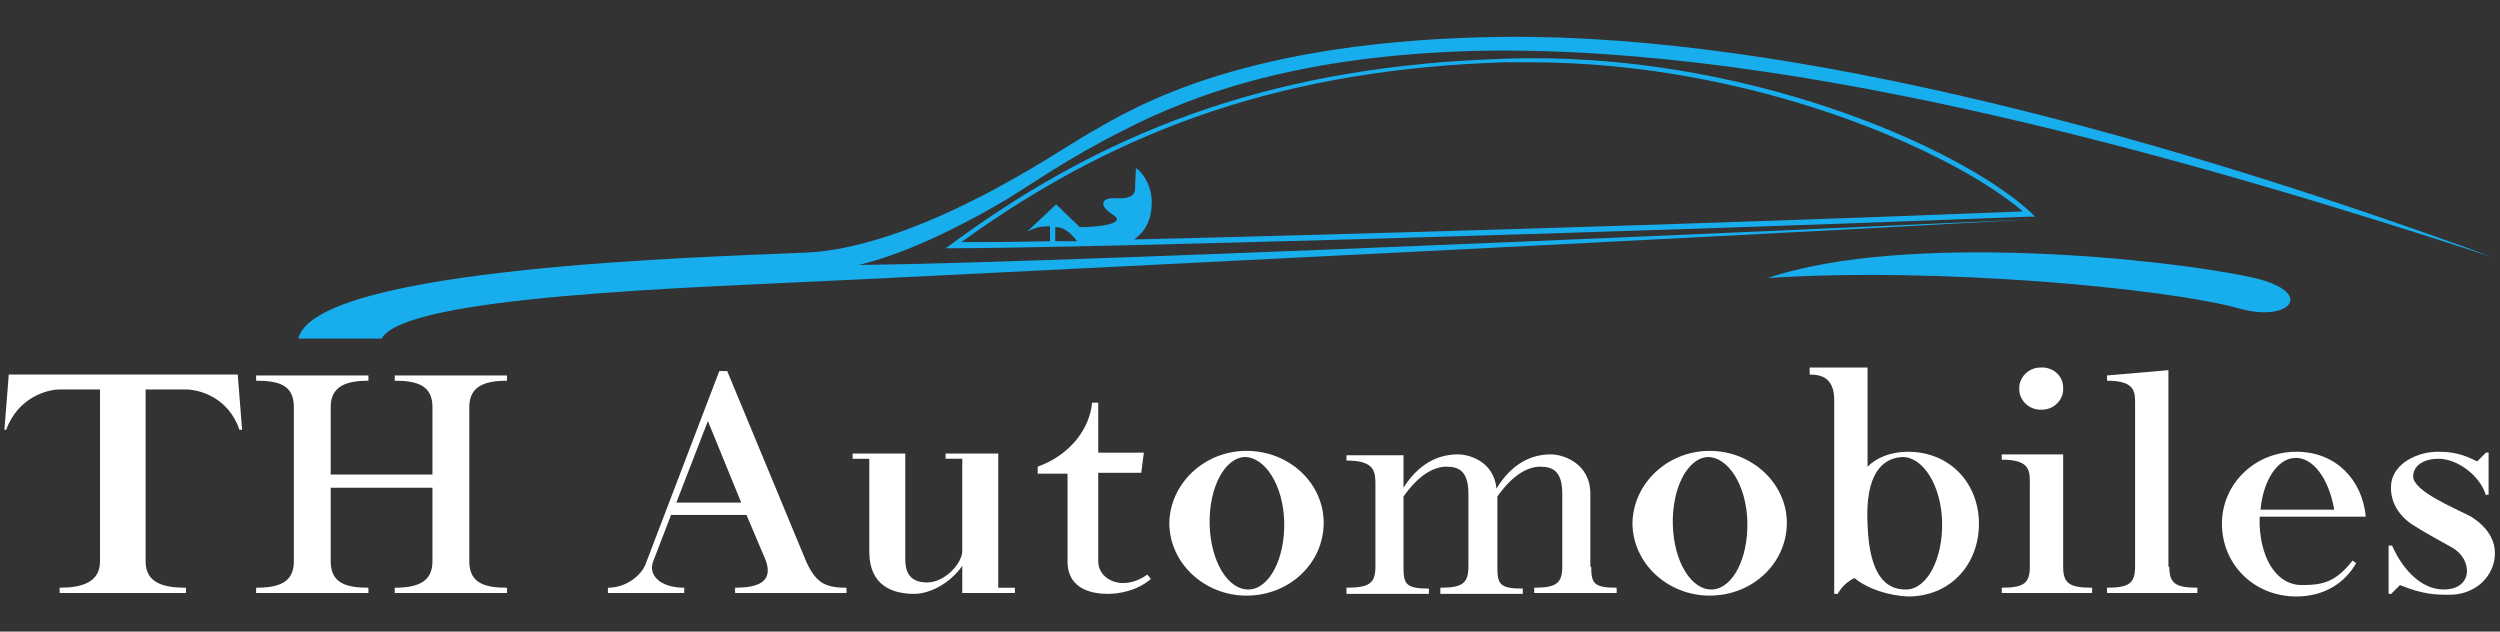 <svg enable-background="new 0 0 285 72" viewBox="0 0 285 72" xmlns="http://www.w3.org/2000/svg"><rect x="0" y="0" width="285" height="72" fill="#333333" stroke="none"/><g clip-rule="evenodd" fill-rule="evenodd"><path d="m34 38.6c2-8.2 47-9.3 57.8-9.8 5.6-.2 12.7-2.7 19.2-6 6.1-3 11.8-6.9 13.5-7.8 5-2.9 17.6-10.5 47.1-10.8 32.8-.3 75.7 11.6 112.5 25.1-33.2-10.8-79.1-24.3-115.8-23.5-19.8.5-32 4.8-40.3 9.1-6.2 3.1-10.4 6.1-13.2 7.8-3 1.8-10.5 6-16.9 7.5 24.6-.2 133.7-5.2 133.7-5.2-29.3 1.7-116.3 6-134.6 6.9s-50.8 1.8-53.5 6.7z" fill="#18aeed"/><path d="m201.5 31.7c15.7-5.3 45.4-2.2 55.1-.1 7.5 1.6 4.6 5.2-1.2 3.6-8.1-2.3-34.4-4.8-53.9-3.5z" fill="#18aeed"/><path d="m231.5 24.2.5.5h-.7c-48.3 1.9-109.7 3.6-122.6 3.6h-.9l.7-.5c18.7-13.8 38.1-20.3 62.9-21.1 27.1-1 52.1 10.1 60.1 17.5zm-111.2 3.3h2.5c-.3-.4-1.3-1.6-2.3-1.6-.1 0-.1 0-.2 0zm9-.2c25.2-.6 66.5-1.8 101.3-3.2-8.2-7-31-17-56.1-17-1 0-2 0-3 0-24.3.8-43.4 7.1-61.9 20.5 2.3 0 5.8 0 10.1-.1v-1.7c-.8 0-1.4 0-2.6.6l3.3-3.1 2.7 2.6c2.1 0 5.4-.4 3.8-1.4s-1.5-2 .3-1.9c1.7.1 2.2-.4 2.2-1.1s.1-2.3.1-2.3c.3 0 1.8 1.6 1.8 3.8s-.8 3.4-2 4.3z" fill="#18aeed"/><g fill="#fff"><path d="m21.3 67.6h-14.5v-.6c2.5 0 4.6-.6 4.6-3v-19.6h-4.6c-1.3 0-4.7.8-6.1 4.6h-.2l.5-6.3h26.1l.5 6.3h-.3c-1.3-3.8-4.7-4.6-6.1-4.6h-4.6v19.6c0 2.5 2.1 3 4.6 3v.6z"/><path d="m57.8 43.4c-2.5 0-4.3.6-4.3 3v17.6c0 2.5 1.8 3 4.3 3v.6h-12.8v-.6c2.5 0 4.3-.6 4.3-3v-8.4h-11.6v8.4c0 2.5 1.8 3 4.3 3v.6h-12.8v-.6c2.6 0 4.3-.6 4.3-3v-17.6c0-2.5-1.7-3-4.3-3v-.6h12.8v.6c-2.5 0-4.3.6-4.3 3v7.7h11.6v-7.7c0-2.5-1.8-3-4.3-3v-.6h12.8z"/><path d="m91.9 64c1.1 2.4 2.1 3 4.6 3v.6h-12.7v-.6c2.5 0 4.4-.6 3.5-3.1l-2.2-5.2h-8.6l-2 5.2c-.7 1.6.7 3.1 3.5 3.1v.6h-8.7v-.6c2.1 0 3.8-1.4 4.3-2.7l8.4-22h.9zm-14.8-6.7h7.4l-3.8-9.3z"/><path d="m113.7 67h2v.6h-6v-3.1c-1.3 1.9-3.6 3.2-5.5 3.2-2.4 0-5.1-.9-5.1-4.8v-10.6h-1.9v-.6h6v12c0 1.4.4 2.7 2.5 2.7 2 0 3.9-2.1 4-3.5v-10.6h-1.9v-.6h6v15.3z"/><path d="m130.8 65.5.4.5c-1.5 1.3-3.5 1.7-4.9 1.7s-4.6-.3-4.6-3.7v-10h-3.4v-.8c3.6-1.3 5.9-4.2 6.2-7.3h.7v5.7h5.2l-.3 2.3h-4.9v10.1c0 2.1 2.8 3.5 5.6 1.5z"/><path d="m142.1 51.4c4.9 0 8.8 3.7 8.8 8.2 0 4.6-3.9 8.3-8.8 8.3-4.8 0-8.8-3.7-8.8-8.3.1-4.5 4-8.2 8.8-8.2zm.3 15.8c2.3-.1 4.1-3.5 4-7.7s-2.2-7.4-4.5-7.4c-2.3.1-4.1 3.5-4 7.7s2.1 7.5 4.5 7.4z"/><path d="m194.9 51.4c4.8 0 8.8 3.7 8.8 8.2 0 4.6-3.9 8.3-8.8 8.3-4.8 0-8.8-3.7-8.8-8.3.1-4.5 4-8.2 8.8-8.2zm.3 15.8c2.3-.1 4.1-3.5 4-7.7s-2.2-7.4-4.5-7.4c-2.3.1-4.1 3.5-4 7.7s2.1 7.5 4.5 7.4z"/><path d="m211.4 65.9c-1.3.6-1.9 1.8-1.9 1.8h-.4v-22.1c0-2.7-1.7-2.9-2.8-2.9v-.8h6.6v11.3c1-1 2.6-1.7 4.6-1.7 4.9 0 8.1 3.7 8.1 8.2 0 4.6-3.2 8.3-8.1 8.3-2.1-.1-4.5-.8-6.1-2.1zm6 1.3c2.3-.1 4.1-3.5 4-7.7s-2.2-7.4-4.5-7.4c-2.3.1-4.3 1.9-4 7.7.2 5.8 2.1 7.5 4.5 7.4z"/><path d="m181.4 64.6c0 1.9.3 2.4 2.9 2.4v.6h-9.4v-.6c2.5 0 3.2-.5 3.2-2.4v-8.3c0-2.5-1-3.1-2.5-3.1s-3.2 1-4.9 3.4v8.1c0 1.9.3 2.4 2.9 2.4v.6h-9.4v-.7c2.5 0 3.2-.5 3.2-2.4v-8.3c0-2.5-1-3.1-2.5-3.1s-3.2 1-4.9 3.4v8.1c0 1.9.3 2.4 2.9 2.4v.6h-9.4v-.7c2.6 0 3.3-.5 3.3-2.4v-5.4-3.7c0-1.6.1-3-3.3-3v-.6h6.5v3.7c1.7-2.7 3.9-3.8 6.2-3.8 1.3 0 4.1.8 4.4 3.9 1.7-2.8 3.9-3.9 6.2-3.9 1.4 0 4.5 1 4.5 4.5v8.3z"/><path d="m235.2 64.6c0 1.9.7 2.4 3.3 2.4v.6h-10.3v-.6c2.5 0 3.2-.5 3.2-2.4v-9.2c0-1.6.2-3-3.2-3v-.6h7z"/><path d="m247.3 64.6c0 1.9.7 2.4 3.2 2.4v.6h-10.3v-.6c2.5 0 3.2-.5 3.2-2.4v-18.2c0-1.6.2-3-3.2-3v-.6l7-.6v22.4z"/><path d="m235.2 44.2c.1 1.3-1 2.5-2.4 2.5-1.4.1-2.6-1-2.6-2.3-.1-1.3 1-2.5 2.4-2.5 1.4-.1 2.6.9 2.6 2.3z"/><path d="m262.4 66.7c2.5 0 3.9-.4 5.8-2.8l.4.3c-1.3 2.3-3.7 3.8-6.8 3.8-4.9 0-8.5-3.7-8.5-8.3 0-4.5 3.7-8.2 8.5-8.2 4.5 0 7.5 3.2 7.9 7.4h-12.1v1c.2 4.1 2.1 6.8 4.8 6.8zm-.8-14.5c-2 .1-3.6 2.6-3.9 5.9h8.4c-.6-3.5-2.4-6-4.5-5.9z"/><path d="m283.4 56.5c-.6-2.2-3.2-4.2-5.4-4.2-2 0-2.9 1-2.9 2 0 1.7 4.7 3.6 6.6 4.6.8.5 3.3 2.2 2.6 5.2-.6 2.4-2.8 3.7-5 3.7-1.6 0-3 0-5.7-1.1l-1 1h-.3v-5.5h.4c.5 1.2 2.5 5 5.9 5s3.3-3.5.9-4.8c-.9-.5-3.1-1.7-4.5-2.6-.8-.5-2.7-2.1-2.4-4.7.3-2.3 3-3.6 5.3-3.6 1.6 0 2.7.2 4.5 1.1l1-1h.3v4.8h-.3z"/></g></g></svg>